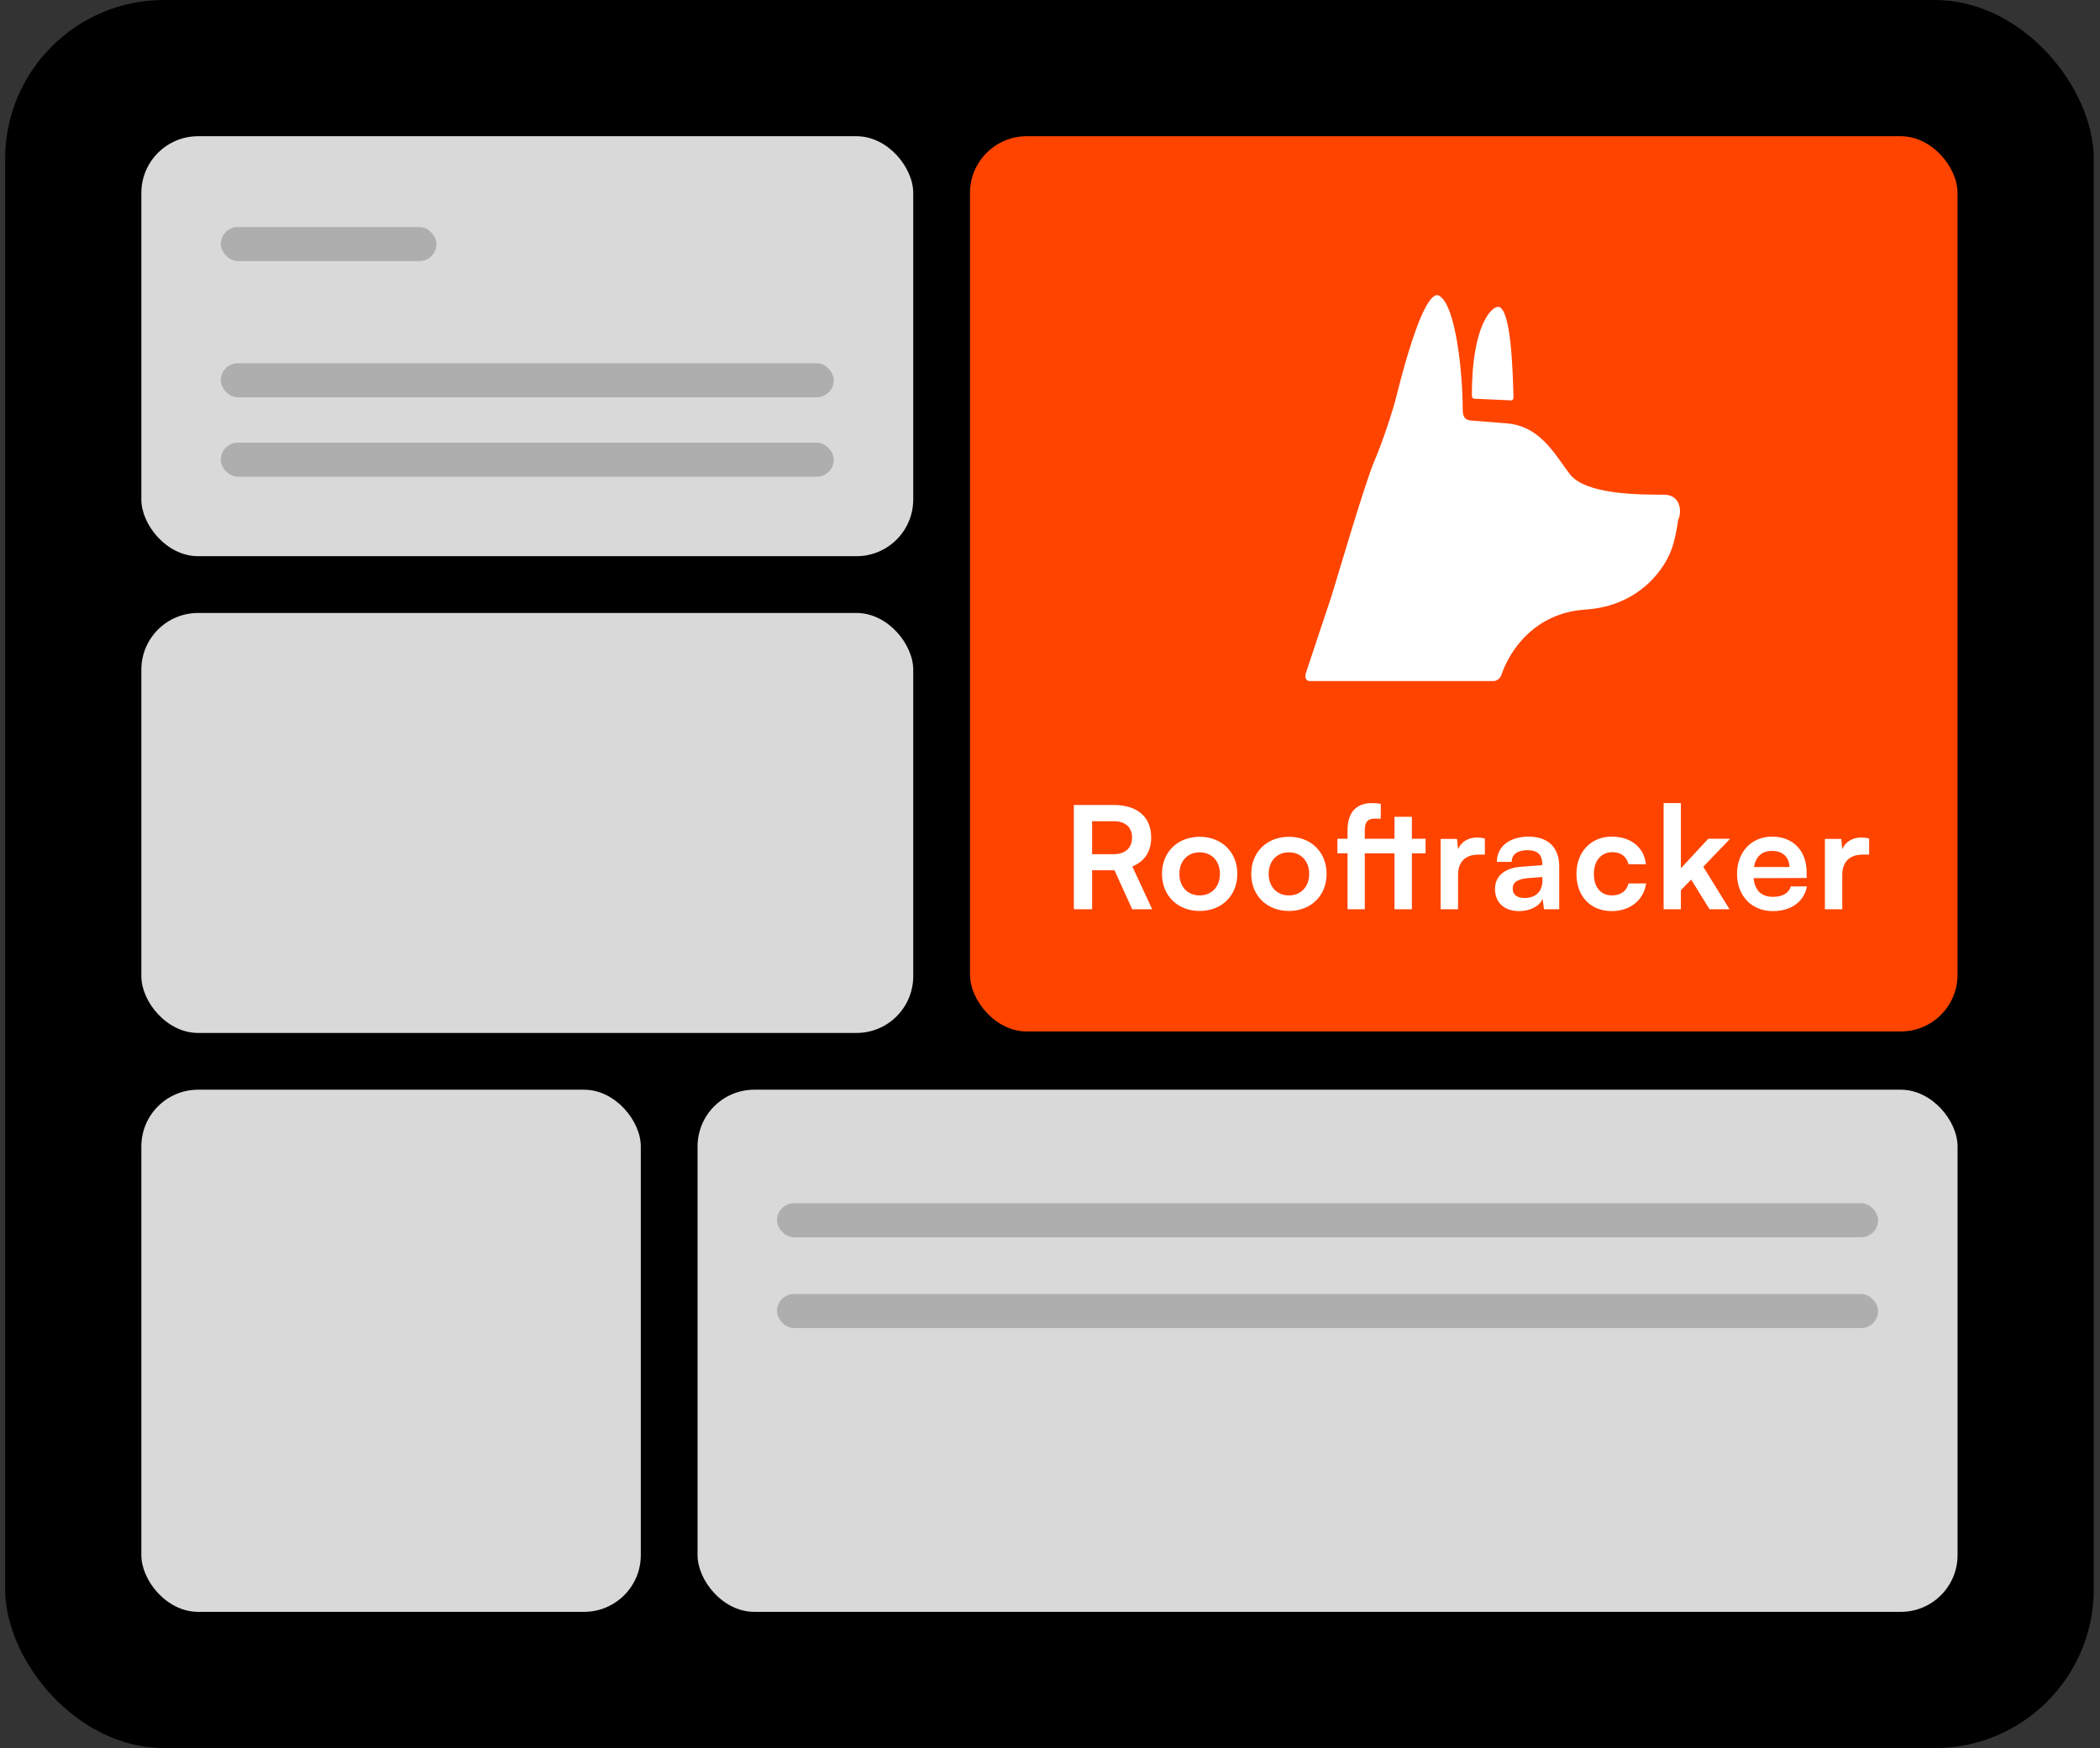 <svg width="185" height="154" viewBox="0 0 185 154" fill="none" xmlns="http://www.w3.org/2000/svg">
<rect x="0" y="0" width="185" height="154" fill="#333333" stroke="none"/>
<rect x="0.452" width="184" height="154" rx="14" fill="black"/>
<rect x="12.452" y="12" width="68" height="37" rx="5" fill="#D9D9D9"/>
<rect x="12.452" y="54" width="68" height="37" rx="5" fill="#D9D9D9"/>
<rect x="12.452" y="96" width="44" height="46" rx="5" fill="#D9D9D9"/>
<rect x="61.452" y="96" width="111" height="46" rx="5" fill="#D9D9D9"/>
<rect x="85.452" y="12" width="87" height="78.869" rx="5" fill="#FF4400"/>
<g clip-path="url(#clip0_175_943)">
<path d="M147.347 48.124C146.839 49.851 144.591 53.385 139.66 53.703C135.124 53.997 132.936 57.416 132.256 59.492C132.185 59.661 131.946 60 131.558 60L115.422 60C114.868 60 114.976 59.416 115.099 59.123C115.709 57.309 117.001 53.387 117.223 52.747C117.5 51.95 120.201 42.625 121.101 40.553C121.706 39.161 122.717 36.196 123.04 34.815C125.048 26.845 126.225 25.729 126.779 26.047C128.303 26.924 128.857 33.141 128.857 36.01C128.857 36.775 129.065 36.966 129.549 37.046L132.596 37.285C135.644 37.476 136.89 39.915 138.275 41.748C139.66 43.581 144.369 43.581 146.724 43.581C148.219 43.709 148.109 45.335 147.832 45.813C147.693 46.929 147.439 47.859 147.347 48.124Z" fill="white"/>
<path d="M129.667 34.862C129.645 28.437 131.555 26.813 132.093 27.052C133.11 27.505 133.258 32.448 133.333 34.992C133.336 35.085 133.298 35.273 133.121 35.273L129.889 35.125C129.713 35.125 129.667 34.95 129.667 34.862Z" fill="white"/>
</g>
<path d="M96.21 80.103H94.601V70.915H98.108C100.194 70.915 101.413 71.97 101.413 73.78C101.413 75.012 100.835 75.892 99.754 76.332L101.501 80.103H99.742L98.183 76.671H96.21V80.103ZM96.21 72.347V75.251H98.108C99.126 75.251 99.729 74.71 99.729 73.78C99.729 72.863 99.126 72.347 98.108 72.347H96.21ZM102.366 76.986C102.366 75.05 103.761 73.718 105.684 73.718C107.607 73.718 109.002 75.05 109.002 76.986C109.002 78.921 107.607 80.254 105.684 80.254C103.761 80.254 102.366 78.921 102.366 76.986ZM103.899 76.986C103.899 78.117 104.628 78.883 105.684 78.883C106.74 78.883 107.469 78.117 107.469 76.986C107.469 75.854 106.74 75.088 105.684 75.088C104.628 75.088 103.899 75.854 103.899 76.986ZM110.23 76.986C110.23 75.05 111.626 73.718 113.549 73.718C115.472 73.718 116.867 75.05 116.867 76.986C116.867 78.921 115.472 80.254 113.549 80.254C111.626 80.254 110.23 78.921 110.23 76.986ZM111.764 76.986C111.764 78.117 112.493 78.883 113.549 78.883C114.605 78.883 115.334 78.117 115.334 76.986C115.334 75.854 114.605 75.088 113.549 75.088C112.493 75.088 111.764 75.854 111.764 76.986ZM117.819 73.893H118.712V73.139C118.712 71.455 119.592 70.751 120.849 70.751C121.087 70.751 121.376 70.764 121.64 70.814V72.121H121.1C120.409 72.121 120.233 72.523 120.233 73.139V73.893H122.847V71.958H124.381V73.893H125.587V75.175H124.381V80.103H122.847V75.175H120.233V80.103H118.712V75.175H117.819V73.893ZM130.81 73.868V75.289H130.245C129.139 75.289 128.447 75.879 128.447 77.086V80.103H126.914V73.906H128.359L128.447 74.811C128.711 74.195 129.302 73.78 130.131 73.78C130.345 73.78 130.559 73.805 130.81 73.868ZM133.828 80.266C132.508 80.266 131.703 79.499 131.703 78.331C131.703 77.187 132.533 76.47 134.003 76.357L135.864 76.219V76.081C135.864 75.238 135.361 74.899 134.582 74.899C133.677 74.899 133.174 75.276 133.174 75.93H131.867C131.867 74.585 132.973 73.705 134.657 73.705C136.329 73.705 137.36 74.61 137.36 76.332V80.103H136.015L135.901 79.185C135.638 79.826 134.795 80.266 133.828 80.266ZM134.33 79.11C135.273 79.11 135.876 78.544 135.876 77.589V77.262L134.582 77.363C133.626 77.451 133.262 77.765 133.262 78.268C133.262 78.833 133.639 79.11 134.33 79.11ZM138.879 76.986C138.879 75.062 140.148 73.705 141.983 73.705C143.68 73.705 144.837 74.648 145 76.143H143.466C143.29 75.439 142.775 75.075 142.046 75.075C141.066 75.075 140.412 75.817 140.412 76.986C140.412 78.154 141.015 78.883 141.996 78.883C142.763 78.883 143.303 78.507 143.466 77.828H145.013C144.824 79.273 143.617 80.266 141.996 80.266C140.11 80.266 138.879 78.959 138.879 76.986ZM148.077 80.103H146.556V70.751H148.077V76.495L150.49 73.893H152.413L150.05 76.357L152.363 80.103H150.603L148.982 77.488L148.077 78.431V80.103ZM156.167 80.266C154.319 80.266 153.025 78.921 153.025 76.998C153.025 75.05 154.294 73.705 156.117 73.705C157.977 73.705 159.159 74.949 159.159 76.885V77.35L154.483 77.363C154.596 78.456 155.174 79.009 156.192 79.009C157.034 79.009 157.587 78.682 157.763 78.092H159.184C158.92 79.449 157.789 80.266 156.167 80.266ZM156.129 74.962C155.224 74.962 154.671 75.452 154.52 76.382H157.638C157.638 75.528 157.047 74.962 156.129 74.962ZM164.66 73.868V75.289H164.094C162.988 75.289 162.296 75.879 162.296 77.086V80.103H160.763V73.906H162.208L162.296 74.811C162.56 74.195 163.151 73.78 163.981 73.78C164.194 73.78 164.408 73.805 164.66 73.868Z" fill="white"/>
<rect x="68.452" y="106" width="97" height="3" rx="1.5" fill="#AEAEAE"/>
<rect x="19.452" y="20" width="19" height="3" rx="1.5" fill="#AEAEAE"/>
<rect x="19.452" y="32" width="54" height="3" rx="1.5" fill="#AEAEAE"/>
<rect x="19.452" y="39" width="54" height="3" rx="1.5" fill="#AEAEAE"/>
<rect x="68.452" y="114" width="97" height="3" rx="1.5" fill="#AEAEAE"/>
<defs>
<clipPath id="clip0_175_943">
<rect width="33" height="34" fill="white" transform="translate(115 26)"/>
</clipPath>
</defs>
</svg>
